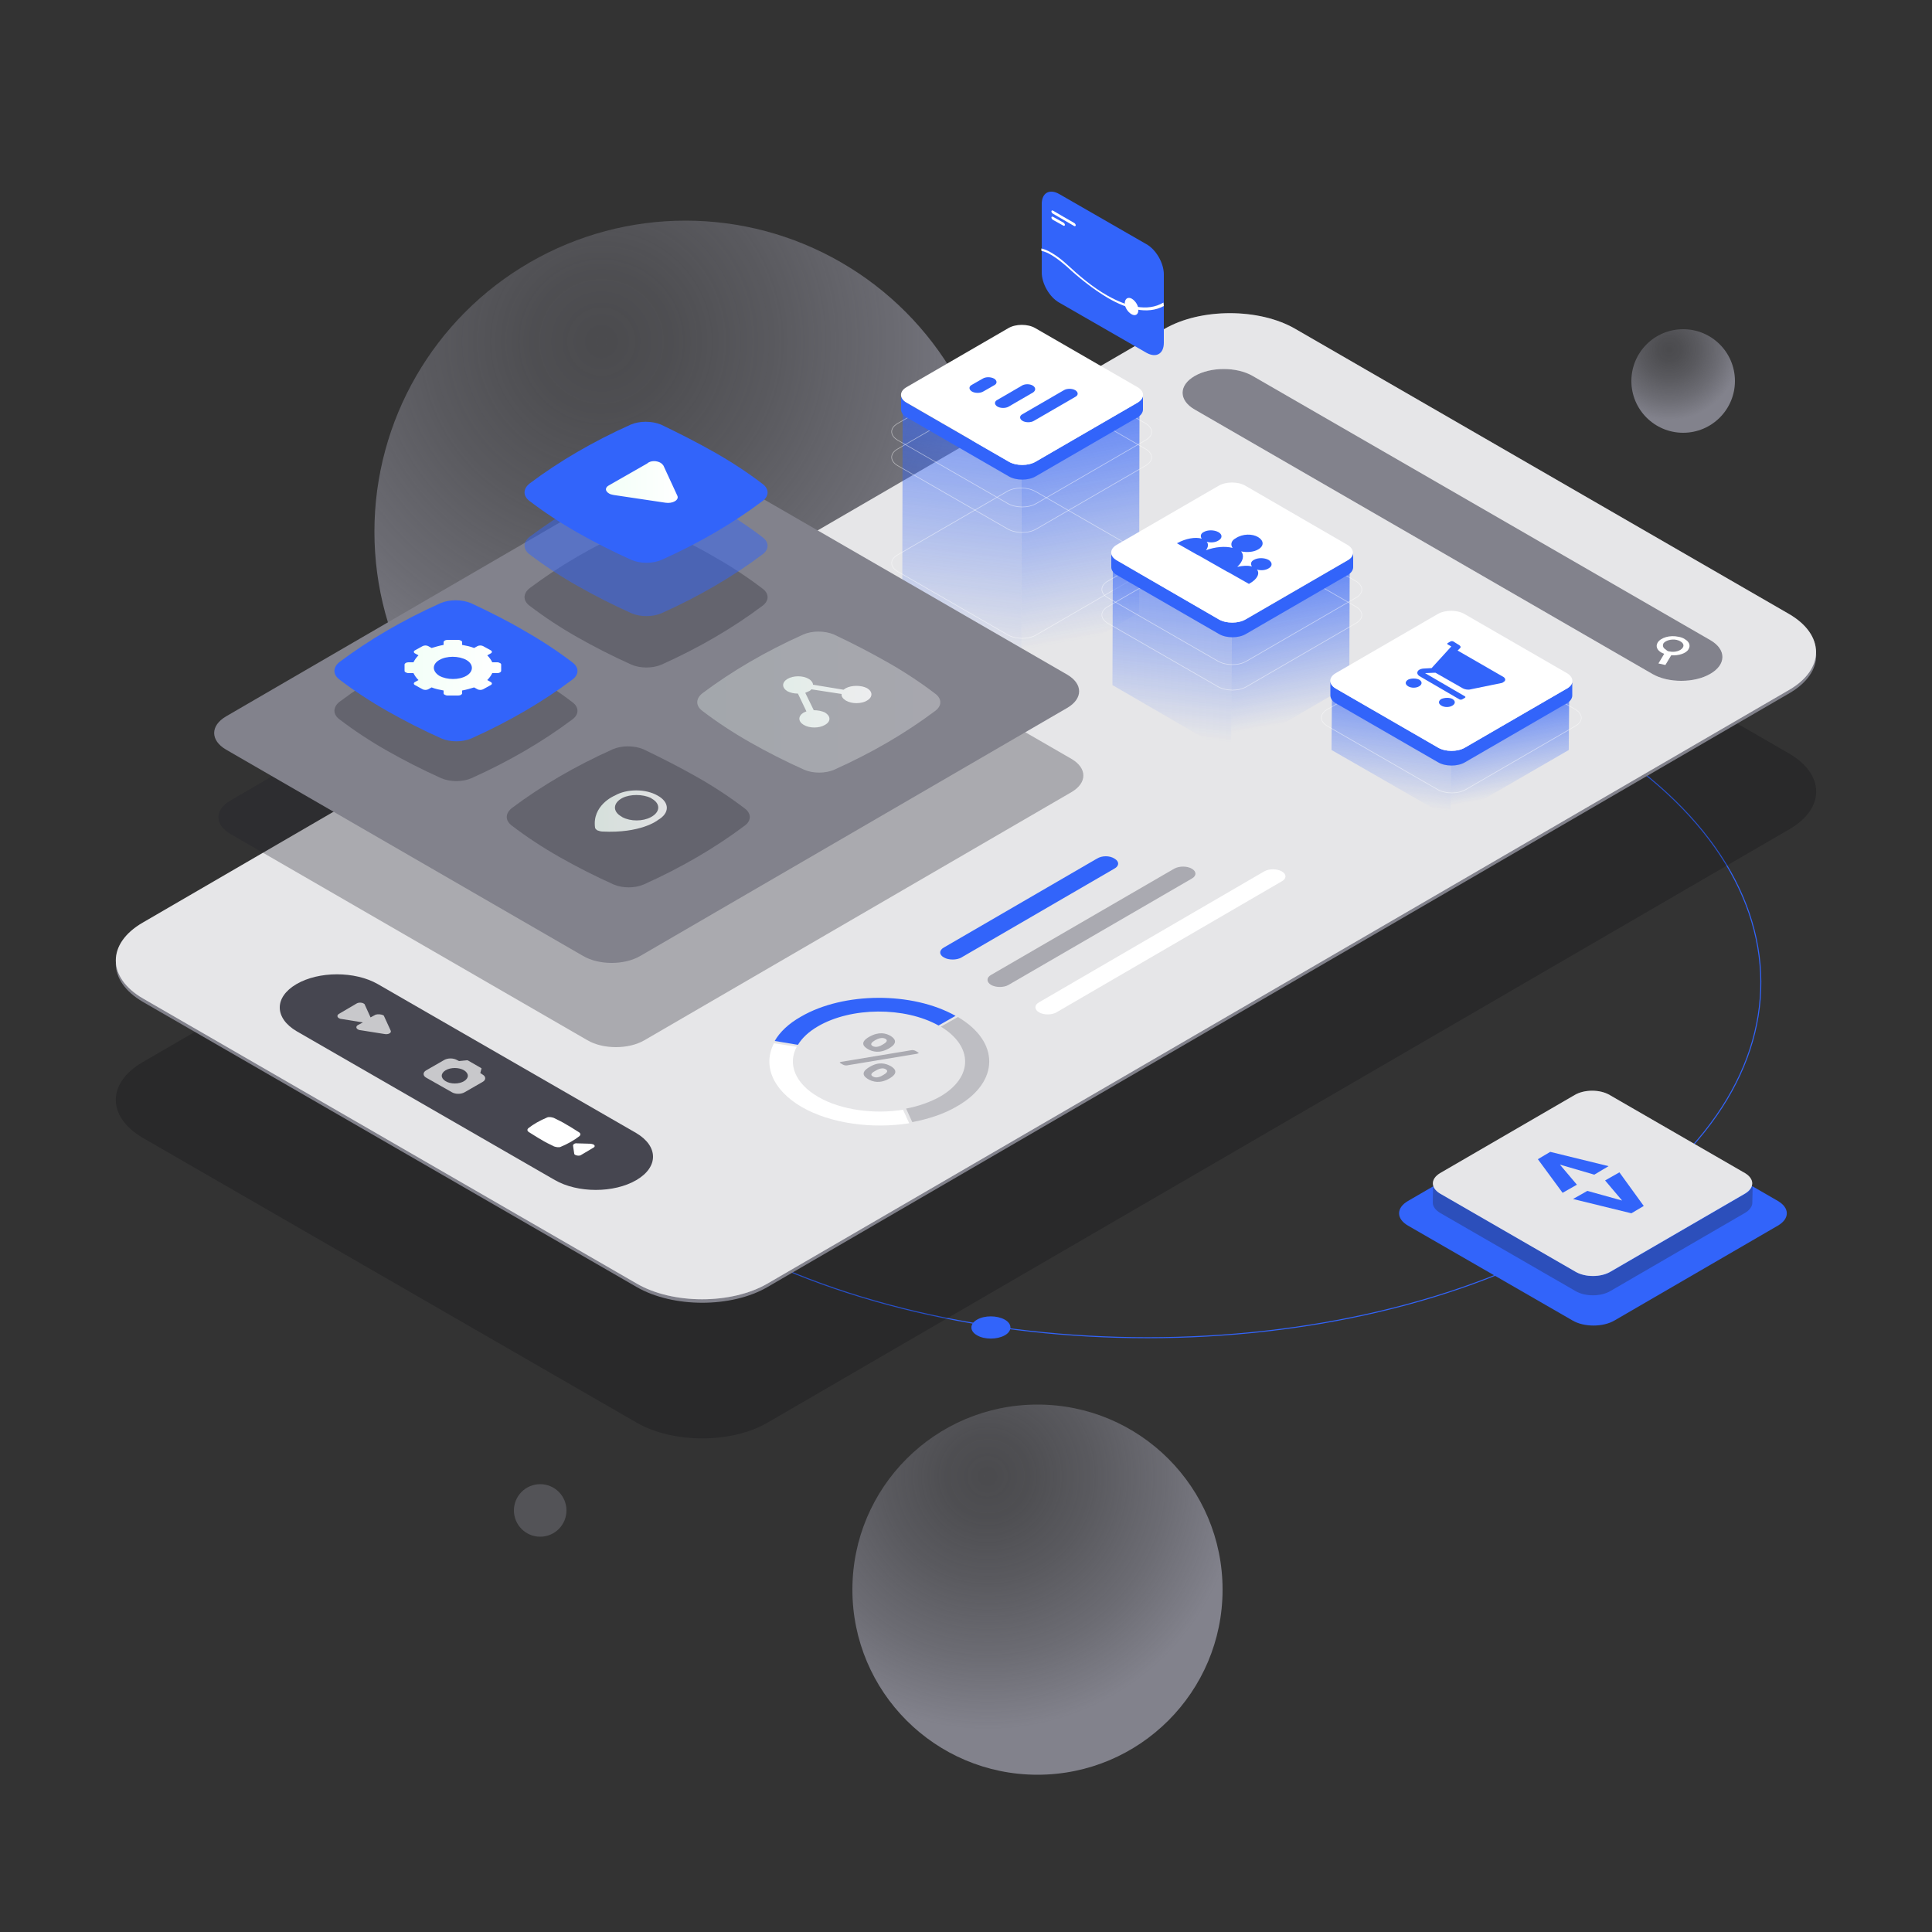 <?xml version="1.0" encoding="utf-8"?>
<!-- Generator: Adobe Illustrator 27.4.0, SVG Export Plug-In . SVG Version: 6.00 Build 0)  -->
<svg version="1.1" id="Layer_1" xmlns="http://www.w3.org/2000/svg" xmlns:xlink="http://www.w3.org/1999/xlink" x="0px" y="0px"
	 viewBox="0 0 500 500" style="enable-background:new 0 0 500 500;" xml:space="preserve">
<rect x="0" y="0" width="500" height="500" fill="#333333" stroke="none"/>
<style type="text/css">
	.st0{opacity:0.4;fill:#8C8C96;enable-background:new    ;}
	.st1{fill:url(#SVGID_1_);}
	.st2{fill:url(#SVGID_00000007402522841211203360000007504087845000735923_);}
	.st3{fill:none;stroke:#3264FA;stroke-width:0.263;stroke-miterlimit:10;}
	.st4{opacity:0.2;fill:#000005;enable-background:new    ;}
	.st5{fill:#82828C;}
	.st6{fill:#FFFFFF;}
	.st7{opacity:0.2;fill:#82828C;enable-background:new    ;}
	.st8{opacity:0.7;}
	.st9{fill:url(#SVGID_00000014612718179207817680000013102003409257618563_);}
	.st10{fill:url(#SVGID_00000116210623548383162240000016706270146786577831_);}
	.st11{opacity:0.5;fill:none;stroke:#FFFFFF;stroke-width:0.16;stroke-miterlimit:10;enable-background:new    ;}
	.st12{fill:#3264FA;}
	.st13{fill:url(#SVGID_00000180360834995083316200000005660777012586795444_);}
	.st14{fill:url(#SVGID_00000015340984753007693580000013624109768152484491_);}
	.st15{fill:url(#SVGID_00000134233022139196583590000007096719071621032850_);}
	.st16{fill:url(#SVGID_00000152230806598136341800000017052657466663064720_);}
	.st17{opacity:0.3;}
	.st18{fill:#1E1E28;}
	.st19{opacity:0.5;}
	.st20{fill:url(#SVGID_00000075120571476987250170000005344232213652867513_);}
	.st21{fill:url(#SVGID_00000011710228880805894190000008046000695570280374_);}
	.st22{opacity:0.8;}
	.st23{fill:url(#SVGID_00000170973042352642788450000003869752541500891564_);}
	.st24{fill:url(#SVGID_00000084493661395596090670000016105399555918839966_);}
	.st25{fill:url(#SVGID_00000049920006829940010060000017080714595854569388_);}
	.st26{opacity:0.6;}
	.st27{fill:#464650;}
	.st28{opacity:0.4;}
	.st29{opacity:0.3;fill:#1E1E28;}
	.st30{fill:url(#SVGID_00000099629267167583964020000005477489075589771956_);}
	.st31{opacity:0.4;fill:#82828C;enable-background:new    ;}
</style>
<g>
	<g id="a">
		<polygon class="st0" points="38.5,316.3 38.5,316.3 38.5,316.3 		"/>
		
			<radialGradient id="SVGID_1_" cx="431.991" cy="88.415" r="18.325" gradientTransform="matrix(1 0 0 1 0 2)" gradientUnits="userSpaceOnUse">
			<stop  offset="0" style="stop-color:#82828C;stop-opacity:0.3"/>
			<stop  offset="0.17" style="stop-color:#82828C;stop-opacity:0.35"/>
			<stop  offset="0.41" style="stop-color:#82828C;stop-opacity:0.49"/>
			<stop  offset="0.71" style="stop-color:#82828C;stop-opacity:0.72"/>
			<stop  offset="1" style="stop-color:#82828C"/>
		</radialGradient>
		<circle class="st1" cx="435.6" cy="98.6" r="13.4"/>
		
			<radialGradient id="SVGID_00000177484865069838187080000005705999482975450025_" cx="155.638" cy="86.394" r="110.186" gradientTransform="matrix(1 0 0 1 0 2)" gradientUnits="userSpaceOnUse">
			<stop  offset="0" style="stop-color:#82828C;stop-opacity:0.3"/>
			<stop  offset="0.17" style="stop-color:#82828C;stop-opacity:0.35"/>
			<stop  offset="0.41" style="stop-color:#82828C;stop-opacity:0.49"/>
			<stop  offset="0.71" style="stop-color:#82828C;stop-opacity:0.72"/>
			<stop  offset="1" style="stop-color:#82828C"/>
		</radialGradient>
		<circle style="fill:url(#SVGID_00000177484865069838187080000005705999482975450025_);" cx="177.4" cy="137.6" r="80.5"/>
		<path class="st3" d="M408.7,188.8c62.4,36,62.7,94.4,0.7,130.4c-62,36-162.8,36-225.1,0c-62.4-36-62.7-94.4-0.7-130.4
			S346.3,152.8,408.7,188.8z"/>
		<path class="st4" d="M463,195c9.3,5.4,9.4,14.2,0.1,19.6L198.6,368.2c-9.3,5.4-24.4,5.4-33.8,0L37,294.5
			c-9.3-5.4-9.4-14.2-0.1-19.6l264.5-153.7c9.3-5.4,24.4-5.4,33.8,0L463,195L463,195z"/>
		<path class="st5" d="M463,159.8c9.3,5.4,9.4,14.2,0.1,19.6L198.6,333.1c-9.3,5.4-24.4,5.4-33.8,0L37,259.3
			c-9.3-5.4-9.4-14.2-0.1-19.6L301.4,86.1c9.3-5.4,24.4-5.4,33.8,0L463,159.8L463,159.8z"/>
		<path class="st6" d="M463,158.9L335.2,85.1c-9.3-5.4-24.5-5.4-33.8,0L36.9,238.8c-9.3,5.4-9.2,14.2,0.1,19.6l127.8,73.8
			c9.3,5.4,24.5,5.4,33.8,0l264.5-153.7C472.3,173.1,472.3,164.3,463,158.9L463,158.9z M442.6,174.4c-4.1,2.4-10.9,2.4-15,0
			L309.2,106c-4.2-2.4-4.2-6.3,0-8.7c4.1-2.4,10.9-2.4,15,0l118.5,68.4C446.8,168.1,446.8,172,442.6,174.4L442.6,174.4z"/>
		<path class="st7" d="M463,158.9L335.2,85.1c-9.3-5.4-24.5-5.4-33.8,0L36.9,238.8c-9.3,5.4-9.2,14.2,0.1,19.6l127.8,73.8
			c9.3,5.4,24.5,5.4,33.8,0l264.5-153.7C472.3,173.1,472.3,164.3,463,158.9L463,158.9z M442.6,174.4c-4.1,2.4-10.9,2.4-15,0
			L309.2,106c-4.2-2.4-4.2-6.3,0-8.7c4.1-2.4,10.9-2.4,15,0l118.5,68.4C446.8,168.1,446.8,172,442.6,174.4L442.6,174.4z"/>
		<path class="st6" d="M432.5,169.6l-1.5,2.5l-1.8-0.4l1.5-2.5c-0.3-0.1-0.5-0.2-0.7-0.3c-1.1-0.6-1.6-1.6-1-2.6
			c0.8-1.3,3.2-2,5.4-1.5c0.6,0.1,1.2,0.3,1.6,0.6c1.1,0.6,1.6,1.6,1,2.6C436.4,169.1,434.5,169.7,432.5,169.6L432.5,169.6z
			 M432.1,168.6c1.4,0.3,2.9-0.2,3.4-1c0.4-0.6,0.1-1.2-0.6-1.6c-0.3-0.2-0.6-0.3-1-0.4c-1.4-0.3-2.9,0.2-3.4,0.9
			c-0.3,0.6-0.1,1.2,0.6,1.6C431.4,168.4,431.7,168.6,432.1,168.6"/>
		<g class="st8">
			
				<linearGradient id="SVGID_00000011010112843460606600000002773127249966949258_" gradientUnits="userSpaceOnUse" x1="283.795" y1="335.232" x2="274.214" y2="389.389" gradientTransform="matrix(1 0 0 -1 0 500)">
				<stop  offset="0" style="stop-color:#3264FA;stop-opacity:0"/>
				<stop  offset="1" style="stop-color:#3264FA"/>
			</linearGradient>
			<polygon style="fill:url(#SVGID_00000011010112843460606600000002773127249966949258_);" points="294.9,105.9 294.8,158.5 
				264.3,176.3 264.4,123.6 			"/>
			
				<linearGradient id="SVGID_00000012442214251559010580000008030119879567221141_" gradientUnits="userSpaceOnUse" x1="245.649" y1="330.276" x2="254.177" y2="405.109" gradientTransform="matrix(1 0 0 -1 0 500)">
				<stop  offset="0" style="stop-color:#3264FA;stop-opacity:0"/>
				<stop  offset="1" style="stop-color:#3264FA"/>
			</linearGradient>
			<polygon style="fill:url(#SVGID_00000012442214251559010580000008030119879567221141_);" points="264.4,123.6 264.3,176.3 
				233.5,158.5 233.6,105.9 			"/>
		</g>
		<path class="st11" d="M296.5,109.6c2,1.2,2.1,3.1,0,4.3l-28.3,16.4c-2,1.2-5.3,1.2-7.4,0l-28.5-16.4c-2-1.2-2.1-3.1,0-4.3
			l28.3-16.4c2-1.2,5.3-1.2,7.4,0C268.1,93.1,296.5,109.6,296.5,109.6z"/>
		<path class="st11" d="M296.5,116.2c2,1.2,2.1,3.1,0,4.3l-28.3,16.4c-2,1.2-5.3,1.2-7.4,0l-28.5-16.4c-2-1.2-2.1-3.1,0-4.3
			l28.3-16.4c2-1.2,5.3-1.2,7.4,0L296.5,116.2z"/>
		<path class="st11" d="M296.5,143.6c2,1.2,2.1,3.1,0,4.3l-28.3,16.4c-2,1.2-5.3,1.2-7.4,0l-28.5-16.4c-2-1.2-2.1-3.1,0-4.3
			l28.3-16.4c2-1.2,5.3-1.2,7.4,0L296.5,143.6z"/>
		<g>
			<path class="st12" d="M294.4,104.2L268,119.5c-1.9,1.1-5,1.1-6.9,0l-26.5-15.3c-1-0.6-1.4-1.3-1.4-2l0,3.8c0,0.7,0.5,1.5,1.4,2
				l26.5,15.3c1.9,1.1,5,1.1,6.9,0l26.4-15.3c0.9-0.5,1.4-1.3,1.4-2l0-3.8C295.8,102.9,295.3,103.6,294.4,104.2z"/>
			<path class="st6" d="M294.4,100.2c1.9,1.1,1.9,2.9,0,4L268,119.5c-1.9,1.1-5,1.1-6.9,0l-26.5-15.3c-1.9-1.1-1.9-2.9,0-4
				l26.4-15.3c1.9-1.1,5-1.1,6.9,0L294.4,100.2z"/>
		</g>
		<g class="st8">
			
				<linearGradient id="SVGID_00000029734907520692978610000001973578562215176104_" gradientUnits="userSpaceOnUse" x1="336.764" y1="313.409" x2="330.426" y2="349.222" gradientTransform="matrix(1 0 0 -1 0 500)">
				<stop  offset="0" style="stop-color:#3264FA;stop-opacity:0"/>
				<stop  offset="1" style="stop-color:#3264FA"/>
			</linearGradient>
			<polygon style="fill:url(#SVGID_00000029734907520692978610000001973578562215176104_);" points="349.3,146.7 349.2,177.3 
				318.6,195.1 318.7,164.5 			"/>
			
				<linearGradient id="SVGID_00000181067436996859210330000014795439478890248107_" gradientUnits="userSpaceOnUse" x1="301.11" y1="309.855" x2="306.836" y2="360.072" gradientTransform="matrix(1 0 0 -1 0 500)">
				<stop  offset="0" style="stop-color:#3264FA;stop-opacity:0"/>
				<stop  offset="1" style="stop-color:#3264FA"/>
			</linearGradient>
			<polygon style="fill:url(#SVGID_00000181067436996859210330000014795439478890248107_);" points="318.7,164.5 318.6,195.1 
				287.9,177.3 288,146.7 			"/>
		</g>
		<path class="st11" d="M350.9,150.4c2,1.2,2.1,3.1,0,4.3l-28.3,16.4c-2,1.2-5.3,1.2-7.4,0l-28.5-16.4c-2-1.2-2.1-3.1,0-4.3
			l28.3-16.4c2-1.2,5.3-1.2,7.4,0L350.9,150.4z"/>
		<path class="st11" d="M350.9,157c2,1.2,2.1,3.1,0,4.3l-28.3,16.4c-2,1.2-5.3,1.2-7.4,0l-28.5-16.4c-2-1.2-2.1-3.1,0-4.3l28.3-16.4
			c2-1.2,5.3-1.2,7.4,0L350.9,157z"/>
		<g>
			<path class="st12" d="M348.8,145l-26.4,15.3c-1.9,1.1-5,1.1-6.9,0L289,145c-1-0.6-1.4-1.3-1.4-2l0,3.8c0,0.7,0.5,1.5,1.4,2
				l26.5,15.3c1.9,1.1,5,1.1,6.9,0l26.4-15.3c0.9-0.5,1.4-1.3,1.4-2l0-3.8C350.2,143.8,349.7,144.5,348.8,145z"/>
			<path class="st6" d="M348.7,141c1.9,1.1,1.9,2.9,0,4l-26.4,15.3c-1.9,1.1-5,1.1-6.9,0L289,145c-1.9-1.1-1.9-2.9,0-4l26.4-15.3
				c1.9-1.1,5-1.1,6.9,0L348.7,141z"/>
		</g>
		<g class="st8">
			
				<linearGradient id="SVGID_00000018918250086044301150000007656958991493074315_" gradientUnits="userSpaceOnUse" x1="392.483" y1="294.473" x2="388.562" y2="316.568" gradientTransform="matrix(1 0 0 -1 0 500)">
				<stop  offset="0" style="stop-color:#3264FA;stop-opacity:0"/>
				<stop  offset="1" style="stop-color:#3264FA"/>
			</linearGradient>
			<polygon style="fill:url(#SVGID_00000018918250086044301150000007656958991493074315_);" points="406.1,179.9 406,194.1 
				375.4,211.8 375.5,197.7 			"/>
			
				<linearGradient id="SVGID_00000070829737174266266680000002665119575506630580_" gradientUnits="userSpaceOnUse" x1="358.693" y1="291.962" x2="362.322" y2="323.779" gradientTransform="matrix(1 0 0 -1 0 500)">
				<stop  offset="0" style="stop-color:#3264FA;stop-opacity:0"/>
				<stop  offset="1" style="stop-color:#3264FA"/>
			</linearGradient>
			<polygon style="fill:url(#SVGID_00000070829737174266266680000002665119575506630580_);" points="375.5,197.7 375.4,211.8 
				344.6,194.1 344.7,179.9 			"/>
		</g>
		<path class="st11" d="M407.7,183.6c2,1.2,2.1,3.1,0,4.3l-28.3,16.4c-2,1.2-5.3,1.2-7.4,0l-28.5-16.4c-2-1.2-2.1-3.1,0-4.3
			l28.3-16.4c2-1.2,5.3-1.2,7.4,0L407.7,183.6z"/>
		<g>
			<path class="st12" d="M405.5,178.2l-26.4,15.3c-1.9,1.1-5,1.1-6.9,0l-26.5-15.3c-1-0.6-1.4-1.3-1.4-2l0,3.8c0,0.7,0.5,1.5,1.4,2
				l26.5,15.3c1.9,1.1,5,1.1,6.9,0l26.4-15.3c0.9-0.5,1.4-1.3,1.4-2l0-3.8C407,176.9,406.5,177.7,405.5,178.2L405.5,178.2z"/>
			<path class="st6" d="M405.5,174.2c1.9,1.1,1.9,2.9,0,4l-26.4,15.3c-1.9,1.1-5,1.1-6.9,0l-26.5-15.3c-1.9-1.1-1.9-2.9,0-4
				l26.4-15.3c1.9-1.1,5-1.1,6.9,0L405.5,174.2L405.5,174.2z"/>
		</g>
		<path class="st12" d="M296.7,63.2c2.5,1.4,4.5,4.9,4.5,7.8l0,17.7c0,2.9-2,4-4.5,2.6l-22.6-13c-2.5-1.4-4.5-4.9-4.5-7.8l0-17.7
			c0-2.9,2-4,4.5-2.6L296.7,63.2L296.7,63.2z"/>
		<path class="st6" d="M301.1,78.3c-4.2,2.5-9.5,1-14.5-1.8c-3.9-2.2-7.5-5.3-10.4-8c-1.5-1.4-2.9-2.4-4.1-3.1
			c-1-0.6-1.8-0.9-2.6-1.1v0.6c0.8,0.2,1.6,0.5,2.6,1.1c1.2,0.7,2.5,1.7,4,3c2.9,2.7,6.7,5.8,10.6,8.1c5,2.9,10.2,4.4,14.5,2.1
			L301.1,78.3L301.1,78.3z"/>
		<path class="st6" d="M292.9,77.3c1,0.6,1.8,1.9,1.7,3c0,1.1-0.8,1.6-1.8,1c-1-0.6-1.8-1.9-1.7-3C291.2,77.2,292,76.8,292.9,77.3z"
			/>
		<path class="st6" d="M275.2,57.6c0.2,0.1,0.4,0.4,0.4,0.6c0,0.2-0.2,0.3-0.4,0.2l-2.7-1.5c-0.2-0.1-0.4-0.4-0.4-0.6
			c0-0.2,0.2-0.3,0.4-0.2L275.2,57.6z"/>
		<path class="st6" d="M278,57.7c0.2,0.1,0.4,0.4,0.4,0.6c0,0.2-0.2,0.3-0.4,0.2l-5.5-3.2c-0.2-0.1-0.4-0.4-0.4-0.6
			c0-0.2,0.2-0.3,0.4-0.2C272.6,54.6,278,57.7,278,57.7z"/>
		<path class="st12" d="M267.3,99.8c0.8,0.5,0.8,1.3,0,1.8l-6.2,3.6c-0.8,0.5-2.2,0.5-3,0c-0.8-0.5-0.8-1.3,0-1.7l6.2-3.6
			C265.1,99.3,266.5,99.3,267.3,99.8L267.3,99.8z"/>
		<path class="st12" d="M257.3,98c0.8,0.5,0.8,1.3,0,1.7l-2.8,1.6c-0.8,0.5-2.2,0.5-3,0c-0.8-0.5-0.8-1.3,0-1.7l2.8-1.6
			C255.1,97.5,256.4,97.5,257.3,98z"/>
		<path class="st12" d="M278.3,101c0.8,0.5,0.8,1.3,0,1.7l-10.7,6.2c-0.8,0.5-2.2,0.5-3,0c-0.8-0.5-0.8-1.3,0-1.7l10.7-6.2
			C276.1,100.5,277.5,100.5,278.3,101z"/>
		<path class="st12" d="M325.6,139c1.5,0.9,1.6,2.3,0,3.2c-1.2,0.7-2.9,0.8-4.4,0.5c0.9,1.1,0.5,2.6-1,4c1.4-0.3,2.7-0.4,3.8-0.1
			c-0.4-0.6-0.3-1.3,0.5-1.7c1-0.6,2.7-0.6,3.8,0c1,0.6,1.1,1.6,0,2.2c-0.8,0.5-2,0.6-3,0.3c0.8,1,0.1,2.5-1.9,3.6
			c0,0-0.1,0.1-0.2,0.1l-5.1-2.9l-0.6-0.3l-7.2-4.1l-0.6-0.3l-5.1-2.9c0,0,0.1-0.1,0.2-0.1c2-1.1,4.5-1.6,6.2-1.1
			c-0.4-0.6-0.3-1.3,0.5-1.7c1-0.6,2.7-0.6,3.8,0c1.1,0.6,1.1,1.6,0,2.2c-0.8,0.5-2,0.6-3,0.3c0.5,0.6,0.4,1.4-0.2,2.2
			c2.4-0.9,5-1.1,6.9-0.6c-0.6-0.8-0.4-1.9,0.8-2.5C321.6,138.1,324.1,138.1,325.6,139L325.6,139z"/>
		<path class="st12" d="M367.3,175.9c0.8,0.5,0.8,1.2,0,1.7c-0.8,0.5-2.1,0.5-2.9,0c-0.8-0.5-0.8-1.2,0-1.7
			C365.2,175.5,366.5,175.5,367.3,175.9z"/>
		<path class="st12" d="M375.9,180.9c0.8,0.5,0.8,1.2,0,1.7c-0.8,0.5-2.1,0.5-2.9,0c-0.8-0.5-0.8-1.2,0-1.7
			C373.9,180.5,375.2,180.5,375.9,180.9z"/>
		<path class="st12" d="M377.7,167c0.3,0.2,0.4,0.5,0.2,0.7l-0.7,0.7l0.1,0l11.8,6.8c0.6,0.4,0.6,1,0,1.3l-0.1,0.1
			c-0.2,0.1-0.4,0.2-0.6,0.2l-7.8,1.6c-0.7,0.2-1.6,0-2.1-0.3l-7-4l-0.2,0l-2.5,0.1l10.3,6c0.2,0.1,0.2,0.3,0,0.4l-0.7,0.4
			c-0.2,0.1-0.5,0.1-0.7,0l-10.3-6c-0.6-0.4-0.8-0.9-0.4-1.4c0.3-0.4,1-0.6,1.7-0.6l1.8-0.1l5.1-5.6l-0.9-0.5
			c-0.2-0.1-0.2-0.3,0-0.4l0.7-0.4c0.2-0.1,0.5-0.1,0.7,0L377.7,167L377.7,167z"/>
		<g class="st17">
			<path class="st18" d="M277.3,196.4c4.1,2.4,4.1,6.2,0,8.6l-110.5,64.2c-4.1,2.4-10.7,2.4-14.8,0l-92.4-53.4
				c-4.1-2.4-4.1-6.2,0-8.6L170,143c4.1-2.4,10.7-2.4,14.8,0L277.3,196.4L277.3,196.4z"/>
		</g>
		<path class="st5" d="M276.2,174.6c4.1,2.4,4.1,6.2,0,8.6l-110.5,64.2c-4.1,2.4-10.7,2.4-14.8,0l-92.4-53.4c-4.1-2.4-4.1-6.2,0-8.6
			L169,121.2c4.1-2.4,10.7-2.4,14.8,0L276.2,174.6z"/>
		<g class="st17">
			<path class="st18" d="M185,144.2c4.4,2.5,8.5,5.2,12.3,8.1c1.8,1.3,1.8,3.2,0,4.5c-7.6,5.7-16.3,10.8-26.1,15.2
				c-2.3,1-5.5,1-7.8,0c-4.9-2.2-9.6-4.6-14-7.1c-4.4-2.5-8.5-5.2-12.3-8.1c-1.8-1.3-1.8-3.2,0-4.6c7.6-5.7,16.3-10.8,26.1-15.2
				c2.3-1,5.5-1,7.9,0C175.9,139.3,180.6,141.6,185,144.2L185,144.2z"/>
		</g>
		<g class="st19">
			<path class="st12" d="M185,130.9c4.4,2.5,8.5,5.2,12.3,8.1c1.8,1.3,1.8,3.2,0,4.5c-7.6,5.7-16.3,10.8-26.1,15.2
				c-2.3,1-5.5,1-7.8,0c-4.9-2.2-9.6-4.6-14-7.1c-4.4-2.5-8.5-5.2-12.3-8.1c-1.8-1.3-1.8-3.2,0-4.6c7.6-5.7,16.3-10.8,26.1-15.2
				c2.3-1,5.5-1,7.9,0C175.9,126,180.6,128.4,185,130.9L185,130.9z"/>
		</g>
		<path class="st12" d="M185,117.1c4.4,2.5,8.5,5.2,12.3,8.1c1.8,1.3,1.8,3.2,0,4.5c-7.6,5.7-16.3,10.8-26.1,15.2
			c-2.3,1-5.5,1-7.8,0c-4.9-2.2-9.6-4.6-14-7.1c-4.4-2.5-8.5-5.2-12.3-8.1c-1.8-1.3-1.8-3.2,0-4.6c7.6-5.7,16.3-10.8,26.1-15.2
			c2.3-1,5.5-1,7.9,0C175.9,112.2,180.6,114.6,185,117.1L185,117.1z"/>
		
			<linearGradient id="SVGID_00000115489334717310133700000017918549830331838889_" gradientUnits="userSpaceOnUse" x1="156.793" y1="375.31" x2="175.344" y2="375.31" gradientTransform="matrix(1 0 0 -1 0 500)">
			<stop  offset="0" style="stop-color:#F2FFF7"/>
			<stop  offset="1" style="stop-color:#FFFFFF"/>
		</linearGradient>
		<path style="fill:url(#SVGID_00000115489334717310133700000017918549830331838889_);" d="M171,119.8c0.3,0.2,0.5,0.4,0.7,0.7
			l1.8,3.9l1.8,3.9c0.5,1.1-1.2,2.1-3.1,1.8l-6.7-1l-6.7-1c-0.5-0.1-0.9-0.2-1.2-0.4c-1-0.6-1.1-1.5,0-2.1l4.9-2.8l4.9-2.8
			C168.4,119.1,170,119.2,171,119.8L171,119.8z"/>
		<g class="st17">
			
				<linearGradient id="SVGID_00000045610584713624507620000017361931826308819095_" gradientUnits="userSpaceOnUse" x1="180.449" y1="318.235" x2="243.42" y2="318.235" gradientTransform="matrix(1 0 0 -1 0 500)">
				<stop  offset="0" style="stop-color:#F2FFF7"/>
				<stop  offset="1" style="stop-color:#FFFFFF"/>
			</linearGradient>
			<path style="fill:url(#SVGID_00000045610584713624507620000017361931826308819095_);" d="M229.7,171.4c4.4,2.5,8.5,5.2,12.3,8.1
				c1.8,1.3,1.8,3.2,0,4.5c-7.6,5.7-16.3,10.8-26.1,15.2c-2.3,1-5.5,1-7.8,0c-4.9-2.2-9.6-4.6-14-7.1c-4.4-2.5-8.5-5.2-12.3-8.1
				c-1.8-1.3-1.8-3.2,0-4.6c7.6-5.7,16.3-10.8,26.1-15.2c2.3-1,5.5-1,7.9,0C220.7,166.5,225.3,168.9,229.7,171.4L229.7,171.4z"/>
		</g>
		<g class="st22">
			
				<linearGradient id="SVGID_00000130619024985830100670000015966917597168361126_" gradientUnits="userSpaceOnUse" x1="202.75" y1="318.284" x2="225.558" y2="318.284" gradientTransform="matrix(1 0 0 -1 0 500)">
				<stop  offset="0" style="stop-color:#F2FFF7"/>
				<stop  offset="1" style="stop-color:#FFFFFF"/>
			</linearGradient>
			<path style="fill:url(#SVGID_00000130619024985830100670000015966917597168361126_);" d="M224.4,178.1c1.5,0.9,1.5,2.3,0,3.2
				c-1.5,0.9-4,0.9-5.5,0c-0.8-0.5-1.2-1.1-1.1-1.7l-7.8-1.2c-0.2,0.2-0.4,0.4-0.7,0.5s-0.6,0.3-0.9,0.4l2.2,4.5
				c1,0,2.1,0.2,2.9,0.6c1.5,0.9,1.6,2.3,0,3.2c-1.5,0.9-4,0.9-5.5,0c-1.5-0.9-1.5-2.3,0-3.2l0.7-0.3l-2.2-4.6c-1,0-1.9-0.2-2.7-0.6
				c-1.5-0.9-1.5-2.3,0-3.2c1.5-0.9,4-0.9,5.5,0c0.7,0.4,1.1,1,1.1,1.5l7.9,1.3l0.6-0.4C220.4,177.3,222.9,177.3,224.4,178.1
				L224.4,178.1z"/>
		</g>
		<g class="st17">
			<path class="st18" d="M135.8,173.6c4.4,2.5,8.5,5.2,12.3,8.1c1.8,1.3,1.8,3.2,0,4.5c-7.6,5.7-16.3,10.8-26.1,15.2
				c-2.3,1-5.5,1-7.8,0c-4.9-2.2-9.6-4.6-14-7.1s-8.5-5.2-12.3-8.1c-1.8-1.3-1.8-3.2,0-4.6c7.6-5.7,16.3-10.8,26.1-15.2
				c2.3-1,5.5-1,7.9,0C126.8,168.6,131.4,171,135.8,173.6L135.8,173.6z"/>
		</g>
		<path class="st12" d="M135.8,163.3c4.4,2.5,8.5,5.2,12.3,8.1c1.8,1.3,1.8,3.2,0,4.5c-7.6,5.7-16.3,10.8-26.1,15.2
			c-2.3,1-5.5,1-7.8,0c-4.9-2.2-9.6-4.6-14-7.1c-4.4-2.5-8.5-5.2-12.3-8.1c-1.8-1.3-1.8-3.2,0-4.6c7.6-5.7,16.3-10.8,26.1-15.2
			c2.3-1,5.5-1,7.9,0C126.8,158.4,131.4,160.7,135.8,163.3L135.8,163.3z"/>
		
			<linearGradient id="SVGID_00000163041471003195019920000000517029735822552724_" gradientUnits="userSpaceOnUse" x1="104.828" y1="327.174" x2="129.585" y2="327.174" gradientTransform="matrix(1 0 0 -1 0 500)">
			<stop  offset="0" style="stop-color:#F2FFF7"/>
			<stop  offset="1" style="stop-color:#FFFFFF"/>
		</linearGradient>
		<path style="fill:url(#SVGID_00000163041471003195019920000000517029735822552724_);" d="M127,176.5c0.4,0.2,0.4,0.6,0,0.8l-2,1.1
			c-0.4,0.2-1,0.2-1.4,0l-0.9-0.5c-1,0.3-2,0.6-3.1,0.8v0.7c0,0.3-0.4,0.6-1,0.6h-2.8c-0.3,0-0.5-0.1-0.7-0.2
			c-0.2-0.1-0.3-0.2-0.3-0.4v-0.7c-1.1-0.2-2.1-0.4-3.1-0.8l-0.9,0.5c-0.4,0.2-1,0.2-1.4,0l-2-1.1c-0.4-0.2-0.4-0.6,0-0.8l0.9-0.5
			c-0.6-0.6-1-1.2-1.3-1.8h-1.3c-0.3,0-0.5-0.1-0.7-0.2c-0.2-0.1-0.3-0.2-0.3-0.4V172c0-0.3,0.4-0.6,1-0.6h1.3
			c0.3-0.6,0.7-1.2,1.3-1.8l-0.9-0.5c-0.4-0.2-0.4-0.6,0-0.8l2-1.1c0.4-0.2,1-0.2,1.4,0l0.9,0.5c1-0.3,2-0.6,3.1-0.8v-0.7
			c0-0.3,0.4-0.6,1-0.6h2.8c0.3,0,0.5,0.1,0.7,0.2c0.2,0.1,0.3,0.2,0.3,0.4v0.7c1.1,0.2,2.1,0.4,3.1,0.8l0.9-0.5
			c0.4-0.2,1-0.2,1.4,0l2,1.1c0.4,0.2,0.4,0.6,0,0.8l-0.9,0.5c0.6,0.6,1,1.2,1.3,1.8h1.3c0.3,0,0.5,0.1,0.7,0.2
			c0.2,0.1,0.3,0.2,0.3,0.4v1.6c0,0.3-0.4,0.6-1,0.6h-1.3c-0.3,0.6-0.7,1.2-1.3,1.8L127,176.5L127,176.5z M113.7,174.9
			c2,1.1,5.1,1.1,7,0c1.9-1.1,1.9-3,0-4.1c-2-1.1-5.1-1.1-7,0C111.8,171.9,111.8,173.7,113.7,174.9"/>
		<g class="st17">
			<path class="st18" d="M180.4,201.1c4.4,2.5,8.5,5.2,12.3,8.1c1.8,1.3,1.8,3.2,0,4.5c-7.6,5.7-16.3,10.8-26.1,15.2
				c-2.3,1-5.5,1-7.8,0c-4.9-2.2-9.6-4.6-14-7.1c-4.4-2.5-8.5-5.2-12.3-8.1c-1.8-1.3-1.8-3.2,0-4.6c7.6-5.7,16.3-10.8,26.1-15.2
				c2.3-1,5.5-1,7.9,0C171.3,196.2,176,198.6,180.4,201.1L180.4,201.1z"/>
		</g>
		<g class="st22">
			
				<linearGradient id="SVGID_00000087414498930929891030000009856528701465613206_" gradientUnits="userSpaceOnUse" x1="153.969" y1="290.138" x2="172.583" y2="290.138" gradientTransform="matrix(1 0 0 -1 0 500)">
				<stop  offset="0" style="stop-color:#F2FFF7"/>
				<stop  offset="1" style="stop-color:#FFFFFF"/>
			</linearGradient>
			<path style="fill:url(#SVGID_00000087414498930929891030000009856528701465613206_);" d="M170.3,212.2c-0.2,0.2-4.6,3.5-14.4,3
				c-0.5,0-0.9-0.2-1.3-0.3c-0.3-0.2-0.6-0.5-0.6-0.7c-0.8-5.7,4.8-8.2,5.1-8.3c3.1-1.8,8-1.8,11.1,0
				C173.3,207.6,173.4,210.4,170.3,212.2L170.3,212.2z M168.4,211.5c2.5-1.3,2.6-3.5,0.3-4.8c-0.1-0.1-0.2-0.1-0.3-0.2
				c-2.1-1-5.3-1-7.3,0c-2.5,1.3-2.6,3.5-0.3,4.8c0.1,0.1,0.2,0.1,0.3,0.2C163.2,212.6,166.3,212.6,168.4,211.5"/>
		</g>
		<g>
			<g class="st26">
				<path class="st5" d="M308.4,224.8c1.3,0.7,1.3,1.9,0,2.6l-47.4,27.5c-1.2,0.7-3.3,0.7-4.5,0c-1.2-0.7-1.3-1.9,0-2.6l47.4-27.5
					C305.2,224.1,307.2,224.1,308.4,224.8L308.4,224.8z"/>
			</g>
			<path class="st6" d="M331.7,225.5c1.3,0.7,1.3,1.9,0,2.6L273.4,262c-1.2,0.7-3.3,0.7-4.5,0c-1.2-0.7-1.3-1.9,0-2.6l58.3-33.9
				C328.4,224.8,330.5,224.8,331.7,225.5L331.7,225.5z"/>
		</g>
		<path class="st12" d="M288.4,222.2c1.3,0.7,1.3,1.9,0,2.6l-39.6,23c-1.2,0.7-3.3,0.7-4.5,0c-1.3-0.7-1.3-1.9,0-2.6l39.6-23
			C285.2,221.4,287.2,221.4,288.4,222.2L288.4,222.2z"/>
		<path class="st27" d="M164.6,293.2c5.8,3.4,5.9,8.8,0.1,12.2c-5.8,3.4-15.2,3.4-21.1,0l-66.8-38.5c-5.8-3.4-5.9-8.8-0.1-12.2
			c5.8-3.4,15.2-3.4,21.1,0L164.6,293.2L164.6,293.2z"/>
		<g class="st8">
			<path class="st6" d="M124.9,278.1c0.9,0.5,0.9,1.4,0,1.9l-4.7,2.7c-0.9,0.5-2.3,0.5-3.2,0l-6.7-3.8c-0.9-0.5-0.9-1.4,0-1.9
				l4.7-2.7c0.9-0.5,2.3-0.5,3.2,0l0.6,0.3l2-0.2c0.2,0,0.3,0,0.4,0.1l3.3,1.9c0.1,0.1,0.2,0.2,0.1,0.2l-0.3,1.1L124.9,278.1
				L124.9,278.1z M115.3,279.8c1.3,0.8,3.5,0.8,4.8,0c1.3-0.8,1.3-2,0-2.8c-1.3-0.8-3.5-0.8-4.8,0C114,277.8,114,279,115.3,279.8"/>
		</g>
		<g class="st8">
			<path class="st6" d="M99.1,262.7c0.2,0.1,0.3,0.2,0.3,0.3l1.7,3.7c0.3,0.6-0.6,1.1-1.6,0.9l-6.3-1c-0.2,0-0.4-0.1-0.6-0.2
				c-0.5-0.3-0.5-0.8,0-1.1l1.3-0.7l-5.6-0.9c-0.2,0-0.4-0.1-0.6-0.2c-0.5-0.3-0.5-0.8,0-1.1l4.6-2.7c0.5-0.3,1.3-0.3,1.8,0
				c0.2,0.1,0.3,0.2,0.3,0.3l1.5,3.3l1.3-0.7C97.8,262.4,98.6,262.5,99.1,262.7L99.1,262.7z"/>
		</g>
		<path class="st6" d="M153.6,296.2c0.4,0.2,0.4,0.6,0,0.8l-3.2,1.9c-0.4,0.3-1.1,0.2-1.5,0c-0.2-0.1-0.3-0.2-0.3-0.4l-0.3-2
			c0-0.4,0.5-0.7,1.1-0.6l3.5,0.1C153.2,296.1,153.5,296.1,153.6,296.2L153.6,296.2z"/>
		<path class="st6" d="M146.7,291.1c1.1,0.6,2.1,1.3,3.1,1.9c0.5,0.3,0.5,0.7,0.2,1c-1.4,1.1-3,2-4.9,2.8c-0.4,0.2-1.1,0.1-1.7-0.1
			c-1.2-0.6-2.3-1.1-3.4-1.8c-1.1-0.6-2.1-1.3-3.1-1.9c-0.5-0.3-0.5-0.7-0.2-1c1.4-1.1,3-2,4.9-2.8c0.4-0.2,1.1-0.1,1.7,0.1
			C144.5,289.9,145.6,290.4,146.7,291.1L146.7,291.1z"/>
		<g class="st28">
			<path class="st5" d="M247.9,263.2c10.9,6.4,10.8,16.8-0.2,23.1c-3.4,2-7.4,3.3-11.6,4.1l-1.6-3.5c3.2-0.6,6.3-1.7,8.8-3.1
				c8.6-5,8.6-13,0.2-18.1L247.9,263.2L247.9,263.2z"/>
		</g>
		<path class="st6" d="M206.2,270.9c-2.4,4.4-0.5,9.5,5.6,13c5.9,3.4,14.4,4.5,21.9,3.3l1.6,3.5c-9.6,1.5-20.3,0.1-27.8-4.2
			c-7.7-4.5-10.1-10.9-7.2-16.5L206.2,270.9L206.2,270.9z"/>
		<path class="st12" d="M247.3,262.9l-4.4,2.5c-8.8-4.9-22.6-4.8-31.2,0.2c-2.4,1.4-4.1,3-5.2,4.8l-6-1c1.3-2.3,3.6-4.5,6.8-6.3
			C218.3,256.7,236.1,256.6,247.3,262.9L247.3,262.9z"/>
		<path class="st12" d="M260,341.5c2,1.1,2,3,0,4.1c-2,1.1-5.2,1.1-7.1,0c-2-1.1-2-3,0-4.1C254.8,340.4,258,340.4,260,341.5
			L260,341.5z"/>
		<path class="st12" d="M460.1,310.8c3.1,1.8,3.1,4.6,0,6.4l-42.2,24.5c-3,1.8-8,1.8-11,0l-42.5-24.5c-3.1-1.8-3.1-4.6,0-6.4
			l42.2-24.5c3-1.8,8-1.8,11.1,0L460.1,310.8L460.1,310.8z"/>
		<path class="st29" d="M451.7,308.9l-34.8,20.2c-2.5,1.5-6.6,1.5-9.1,0l-35-20.2c-1.3-0.7-1.9-1.7-1.9-2.7l-0.1,5
			c0,1,0.6,1.9,1.9,2.7l35,20.2c2.5,1.5,6.6,1.5,9.1,0l34.8-20.2c1.2-0.7,1.9-1.7,1.9-2.6l0.1-5
			C453.5,307.3,452.9,308.2,451.7,308.9z"/>
		<path class="st6" d="M451.6,303.6c2.5,1.5,2.5,3.8,0,5.3l-34.8,20.2c-2.5,1.5-6.6,1.5-9.1,0l-35-20.2c-2.5-1.5-2.5-3.8,0-5.3
			l34.8-20.2c2.5-1.5,6.6-1.5,9.1,0L451.6,303.6L451.6,303.6z"/>
		<path class="st7" d="M451.6,303.6c2.5,1.5,2.5,3.8,0,5.3l-34.8,20.2c-2.5,1.5-6.6,1.5-9.1,0l-35-20.2c-2.5-1.5-2.5-3.8,0-5.3
			l34.8-20.2c2.5-1.5,6.6-1.5,9.1,0L451.6,303.6L451.6,303.6z"/>
		<g class="st26">
			<path class="st5" d="M230.1,271.3c-2.4,1.4-4.3,0.9-5.5,0.2c-1.2-0.7-2.1-1.8,0.4-3.2s4.3-0.9,5.5-0.2
				C231.6,268.8,232.5,269.9,230.1,271.3z M226.5,269.2c-0.7,0.4-1.5,1-0.7,1.5c0.9,0.5,1.9,0.1,2.7-0.4c0.7-0.4,1.5-1,0.6-1.5
				C228.2,268.4,227.2,268.8,226.5,269.2"/>
			<path class="st5" d="M237.7,272.6c-0.1,0-0.2,0-0.3,0.1l-18.1,3c-0.4,0.1-0.8,0-1.2-0.2l-0.5-0.3c-0.3-0.1-0.3-0.3-0.2-0.3
				c0.1,0,0.2-0.1,0.3-0.1l18.1-3c0.4-0.1,0.8,0,1.2,0.2l0.5,0.3C237.7,272.4,237.8,272.5,237.7,272.6L237.7,272.6z"/>
			<path class="st5" d="M230.5,275.9c1.2,0.7,2.1,1.8-0.3,3.2c-2.4,1.4-4.3,0.9-5.5,0.2c-1.2-0.7-2.1-1.8,0.4-3.2
				C227.4,274.7,229.2,275.2,230.5,275.9z M225.9,278.6c0.9,0.5,1.9,0.1,2.7-0.4c0.7-0.4,1.5-1,0.6-1.5c-0.9-0.5-1.9,0-2.6,0.4
				C225.8,277.5,225,278.1,225.9,278.6"/>
		</g>
		
			<radialGradient id="SVGID_00000158713634770994050320000004992658299307575195_" cx="255.557" cy="380.065" r="65.591" gradientTransform="matrix(1 0 0 1 0 2)" gradientUnits="userSpaceOnUse">
			<stop  offset="0" style="stop-color:#82828C;stop-opacity:0.3"/>
			<stop  offset="0.17" style="stop-color:#82828C;stop-opacity:0.35"/>
			<stop  offset="0.41" style="stop-color:#82828C;stop-opacity:0.49"/>
			<stop  offset="0.71" style="stop-color:#82828C;stop-opacity:0.72"/>
			<stop  offset="1" style="stop-color:#82828C"/>
		</radialGradient>
		<circle style="fill:url(#SVGID_00000158713634770994050320000004992658299307575195_);" cx="268.5" cy="411.4" r="47.9"/>
		<circle class="st31" cx="139.8" cy="390.9" r="6.8"/>
		<polygon class="st12" points="419.1,303.4 425.4,312.1 422.2,314 407.1,310.3 410.8,308.2 419.8,310.7 415.4,305.5 		"/>
		<polygon class="st12" points="416.3,301.8 412.6,304 403.7,301.4 408.1,306.6 404.4,308.7 398,300 401.2,298.1 		"/>
	</g>
</g>
</svg>
